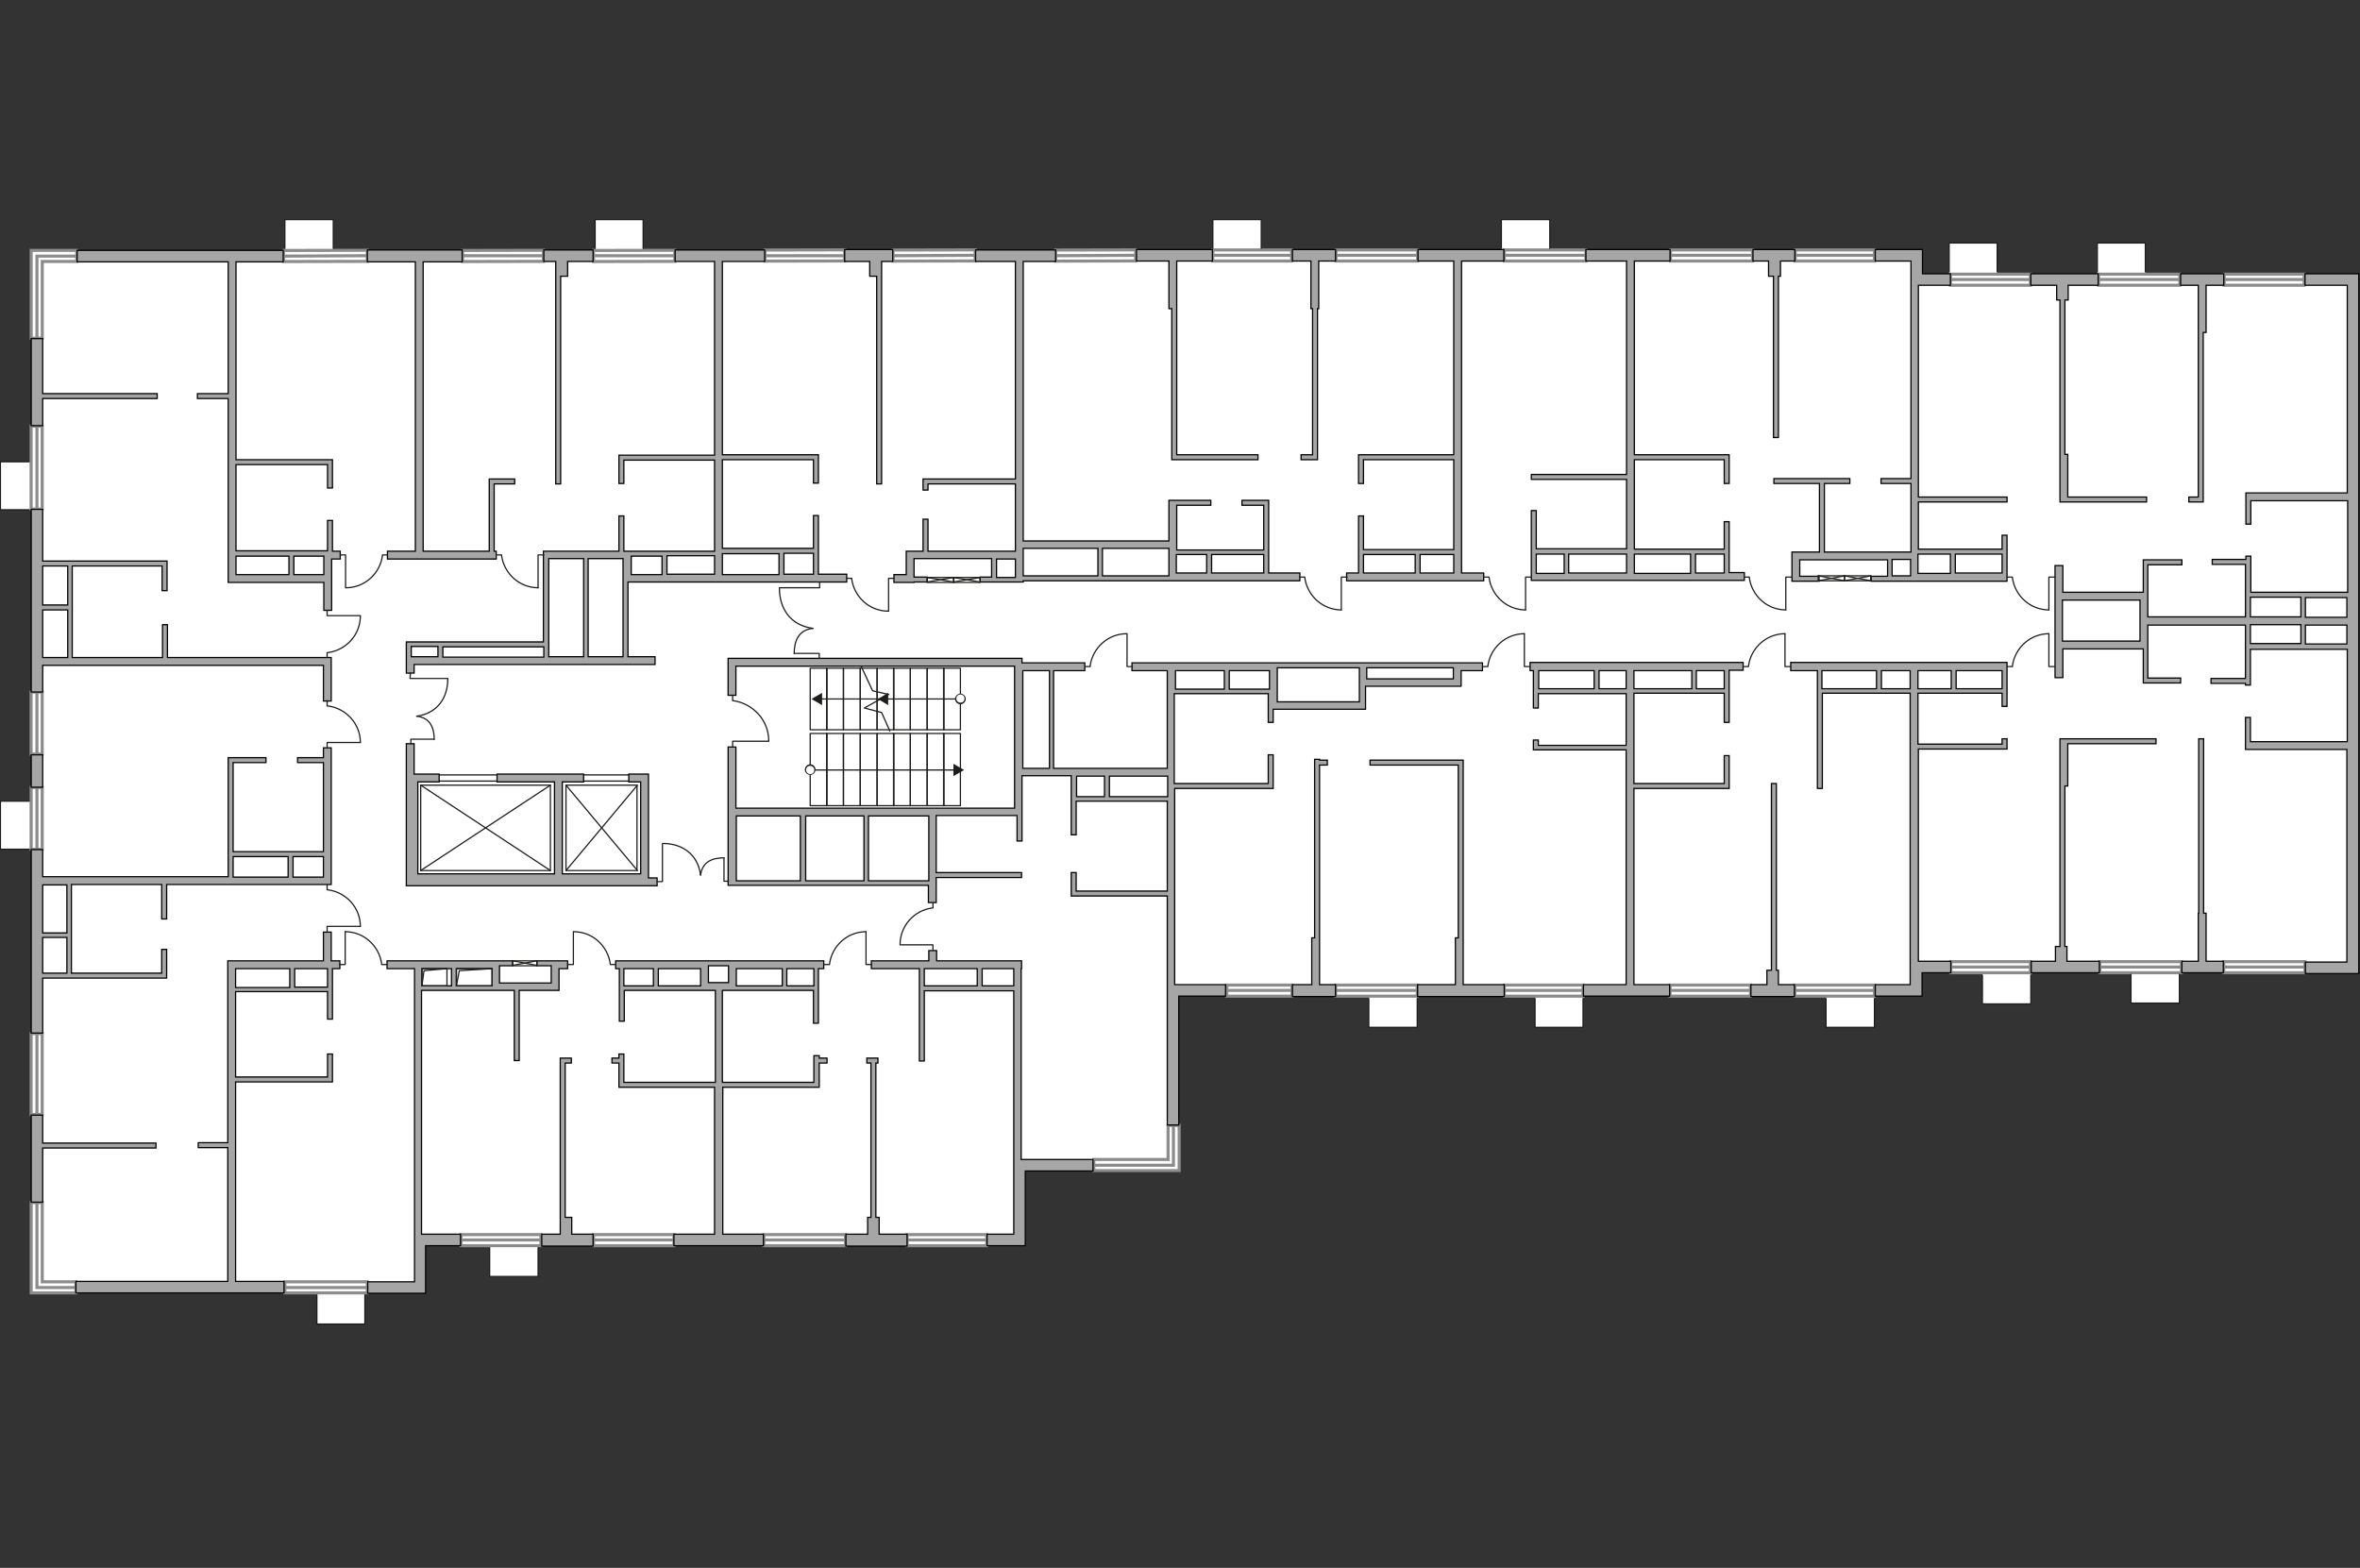 <?xml version="1.0" encoding="utf-8"?>
<!-- Generator: Adobe Illustrator 27.2.0, SVG Export Plug-In . SVG Version: 6.00 Build 0)  -->
<svg version="1.1" xmlns="http://www.w3.org/2000/svg" xmlns:xlink="http://www.w3.org/1999/xlink" x="0px" y="0px"
	 viewBox="0 0 575 382" style="enable-background:new 0 0 575 382;" xml:space="preserve">
<rect x="0" y="0" width="575" height="382" fill="#333333" stroke="none"/>
<style type="text/css">
	.st0{fill:#FFFFFF;}
	.st1{fill:#FFFFFF;stroke:#8C8C8C;stroke-width:0.75;stroke-linecap:round;stroke-miterlimit:10;}
	.st2{fill:none;stroke:#8C8C8C;stroke-width:0.75;stroke-linecap:round;stroke-miterlimit:10;}
	.st3{fill:none;stroke:#1D1D1B;stroke-width:0.3;stroke-linecap:round;stroke-linejoin:round;stroke-miterlimit:10;}
	.st4{fill:#A6A6A6;stroke:#000000;stroke-width:0.3;stroke-miterlimit:22.926;}
	.st5{fill:none;stroke:#1D1D1B;stroke-width:0.3;stroke-linecap:round;stroke-linejoin:round;}
	.st6{fill:#1D1D1B;}
</style>
<g id="bg">
	<polygon class="st0" points="573.4,68.1 522.7,68.1 522.7,59.2 511,59.2 511,68.1 486.6,68.1 486.6,59.2 474.9,59.2 474.9,68.1 
		467.4,68.1 467.3,62.7 377.6,62.6 377.6,53.5 365.8,53.5 365.8,62.6 307.3,62.6 307.3,53.5 295.5,53.5 295.5,62.6 156.7,62.5 
		156.7,53.5 145,53.5 145,62.5 81.2,62.4 81.2,53.5 69.4,53.5 69.4,62.4 9,62.4 9,112.5 0.1,112.5 0.1,124.2 9,124.2 9,195.2 
		0.1,195.2 0.1,206.9 9,206.9 9,313.7 77.2,313.7 77.2,322.6 88.9,322.6 88.9,313.7 101.9,313.7 101.9,302.1 119.3,302.1 119.3,311 
		131.1,311 131.1,302.1 248.4,302.1 248.4,283.9 285.3,283.9 285.3,241.3 333.5,241.3 333.5,250.3 345.3,250.3 345.3,241.3 
		374,241.3 374,250.3 385.7,250.3 385.7,241.3 444.9,241.3 444.9,250.3 456.7,250.3 456.7,241.3 466.6,241.3 466.6,235.6 483,235.6 
		483,244.6 494.8,244.6 494.8,235.5 519.2,235.4 519.2,244.4 531,244.4 531,235.4 573.4,235.2 	"/>
</g>
<g id="windows">
	<g>
		<polygon class="st1" points="18.7,63.7 18.7,61 10.3,61 10.3,61 7.6,61 7.6,82.4 10.3,82.4 10.3,63.7 		"/>
		<polyline class="st2" points="9,82.4 9,62.4 18.7,62.4 		"/>
	</g>
	<g>
		
			<rect x="69.1" y="61" transform="matrix(1 -2.093559e-03 2.093559e-03 1 -0.13 0.166)" class="st1" width="20.4" height="2.7"/>
		<line class="st1" x1="69.1" y1="62.4" x2="89.4" y2="62.3"/>
	</g>
	<g>
		
			<rect x="112.7" y="61" transform="matrix(1 -2.093555e-03 2.093555e-03 1 -0.13 0.257)" class="st1" width="19.7" height="2.7"/>
		<line class="st1" x1="112.7" y1="62.3" x2="132.4" y2="62.3"/>
	</g>
	<g>
		
			<rect x="144.6" y="61" transform="matrix(1 -2.093556e-03 2.093556e-03 1 -0.13 0.324)" class="st1" width="19.8" height="2.7"/>
		<line class="st1" x1="144.6" y1="62.3" x2="164.4" y2="62.3"/>
	</g>
	<g>
		
			<rect x="186.4" y="60.9" transform="matrix(1 -2.093554e-03 2.093554e-03 1 -0.13 0.411)" class="st1" width="19.4" height="2.7"/>
		<line class="st1" x1="186.4" y1="62.3" x2="205.7" y2="62.3"/>
	</g>
	<g>
		
			<rect x="217.6" y="60.9" transform="matrix(1 -2.093557e-03 2.093557e-03 1 -0.13 0.476)" class="st1" width="20" height="2.7"/>
		<line class="st1" x1="217.6" y1="62.3" x2="237.5" y2="62.2"/>
	</g>
	<g>
		
			<rect x="257.2" y="60.9" transform="matrix(1 -2.093554e-03 2.093554e-03 1 -0.13 0.559)" class="st1" width="19.5" height="2.7"/>
		<line class="st1" x1="257.2" y1="62.3" x2="276.8" y2="62.2"/>
	</g>
	<g>
		<rect x="295.5" y="60.9" class="st1" width="19.2" height="2.7"/>
		<line class="st1" x1="295.5" y1="62.2" x2="314.8" y2="62.2"/>
	</g>
	<g>
		<rect x="325.5" y="60.9" class="st1" width="19.9" height="2.7"/>
		<line class="st1" x1="325.5" y1="62.2" x2="345.4" y2="62.2"/>
	</g>
	<g>
		<rect x="366.5" y="60.9" class="st1" width="19.9" height="2.7"/>
		<line class="st1" x1="366.5" y1="62.2" x2="386.3" y2="62.2"/>
	</g>
	<g>
		<rect x="407" y="60.9" class="st1" width="20" height="2.7"/>
		<line class="st1" x1="407" y1="62.2" x2="427" y2="62.2"/>
	</g>
	<g>
		<rect x="437.4" y="60.9" class="st1" width="19.3" height="2.7"/>
		<line class="st1" x1="437.4" y1="62.2" x2="456.7" y2="62.2"/>
	</g>
	<g>
		<rect x="475.2" y="66.8" class="st1" width="19.5" height="2.7"/>
		<line class="st1" x1="475.2" y1="68.1" x2="494.7" y2="68.1"/>
	</g>
	<g>
		<rect x="511.3" y="66.8" class="st1" width="19.8" height="2.7"/>
		<line class="st1" x1="511.3" y1="68.1" x2="531.2" y2="68.1"/>
	</g>
	<g>
		<rect x="541.9" y="66.8" class="st1" width="19.5" height="2.7"/>
		<line class="st1" x1="541.9" y1="68.1" x2="561.4" y2="68.1"/>
	</g>
	<g>
		<rect x="541.8" y="234.3" class="st1" width="19.8" height="2.7"/>
		<line class="st1" x1="541.8" y1="235.6" x2="561.6" y2="235.6"/>
	</g>
	<g>
		<rect x="511.6" y="234.3" class="st1" width="19.9" height="2.7"/>
		<line class="st1" x1="511.6" y1="235.6" x2="531.5" y2="235.6"/>
	</g>
	<g>
		<rect x="475.3" y="234.3" class="st1" width="19.4" height="2.7"/>
		<line class="st1" x1="475.3" y1="235.6" x2="494.8" y2="235.6"/>
	</g>
	<g>
		<rect x="437.3" y="240" class="st1" width="19.4" height="2.7"/>
		<line class="st1" x1="437.3" y1="241.3" x2="456.7" y2="241.3"/>
	</g>
	<g>
		<rect x="406.9" y="240" class="st1" width="19.6" height="2.7"/>
		<line class="st1" x1="406.9" y1="241.3" x2="426.5" y2="241.3"/>
	</g>
	<g>
		<rect x="366.5" y="240" class="st1" width="19.2" height="2.7"/>
		<line class="st1" x1="366.5" y1="241.3" x2="385.7" y2="241.3"/>
	</g>
	<g>
		<rect x="325.4" y="240" class="st1" width="19.9" height="2.7"/>
		<line class="st1" x1="325.4" y1="241.3" x2="345.3" y2="241.3"/>
	</g>
	<g>
		<rect x="298.9" y="240" class="st1" width="15.9" height="2.7"/>
		<line class="st1" x1="298.9" y1="241.3" x2="314.7" y2="241.3"/>
	</g>
	<g>
		<rect x="221" y="300.8" class="st1" width="19.4" height="2.7"/>
		<line class="st1" x1="221" y1="302.1" x2="240.4" y2="302.1"/>
	</g>
	<g>
		<rect x="186.1" y="300.8" class="st1" width="19.9" height="2.7"/>
		<line class="st1" x1="186.1" y1="302.1" x2="206" y2="302.1"/>
	</g>
	<g>
		<rect x="144.6" y="300.8" class="st1" width="19.6" height="2.7"/>
		<line class="st1" x1="144.6" y1="302.1" x2="164.2" y2="302.1"/>
	</g>
	<g>
		
			<rect x="-0.9" y="260.4" transform="matrix(-2.131630e-10 1 -1 -2.131630e-10 270.682 252.732)" class="st1" width="19.7" height="2.7"/>
		<line class="st1" x1="9" y1="251.9" x2="9" y2="271.6"/>
	</g>
	<g>
		
			<rect x="1.4" y="198.1" transform="matrix(-2.786253e-10 1 -1 -2.786253e-10 208.387 190.438)" class="st1" width="15.1" height="2.7"/>
		<line class="st1" x1="9" y1="191.9" x2="9" y2="207"/>
	</g>
	<g>
		
			<rect x="1.4" y="174.9" transform="matrix(-2.786253e-10 1 -1 -2.786253e-10 185.18 167.231)" class="st1" width="15.1" height="2.7"/>
		<line class="st1" x1="9" y1="168.7" x2="9" y2="183.7"/>
	</g>
	<g>
		
			<rect x="-1.1" y="112.6" transform="matrix(-2.085205e-10 1 -1 -2.085205e-10 122.884 104.935)" class="st1" width="20.2" height="2.7"/>
		<line class="st1" x1="9" y1="103.8" x2="9" y2="124"/>
	</g>
	<g>
		<rect x="112.3" y="300.8" class="st1" width="19.5" height="2.7"/>
		<line class="st1" x1="112.3" y1="302.1" x2="131.9" y2="302.1"/>
	</g>
	<g>
		<rect x="69.4" y="312.3" class="st1" width="20.1" height="2.7"/>
		<line class="st1" x1="69.4" y1="313.7" x2="89.5" y2="313.7"/>
	</g>
	<g>
		<polygon class="st1" points="10.3,312.3 10.3,293 7.6,293 7.6,315 9.9,315 10.3,315 18.5,315 18.5,312.3 		"/>
		<polyline class="st2" points="9,293 9,313.7 18.5,313.7 		"/>
	</g>
	<g>
		<polygon class="st1" points="284.6,274.2 284.6,282.5 266.5,282.5 266.5,285.2 284.6,285.2 284.9,285.2 287.3,285.2 287.3,274.2 
					"/>
		<polyline class="st2" points="285.9,274.2 285.9,283.9 266.5,283.9 		"/>
	</g>
</g>
<g id="plan">
	<rect x="106.6" y="188.8" class="st3" width="14.8" height="1.5"/>
	<rect x="140.6" y="188.8" class="st3" width="14.8" height="1.5"/>
	<g>
		<polygon class="st4" points="99,214.5 99,215.8 156.4,215.8 158,215.8 160.1,215.8 160.1,213.9 158,213.9 158,213.5 158,212.9 
			158,188.6 157.4,188.6 156.1,188.6 153.2,188.6 153.2,190.5 156.1,190.5 156.1,212.9 137,212.9 137,190.5 142.2,190.5 
			142.2,188.6 137,188.6 135.1,188.6 121.1,188.6 121.1,190.5 135.1,190.5 135.1,212.9 101.8,212.9 101.8,190.5 107,190.5 
			107,188.6 100.9,188.6 100.9,181.2 99,181.2 99,190.1 99,190.1 99,212.9 		"/>
		<polygon class="st4" points="501.1,73.1 501.9,73.1 501.9,110.7 501.9,116.3 501.9,121.1 501.9,122.2 501.9,122.3 523,122.3 
			523,121.1 503.8,121.1 503.8,110.7 503.1,110.7 503.1,73.1 503.9,73.1 503.9,69.5 511.2,69.5 511.2,66.7 494.8,66.7 494.8,69.5 
			501.1,69.5 		"/>
		<polygon class="st4" points="433.3,236.4 432.8,236.4 432.8,190.9 431.6,190.9 431.6,236.4 430.5,236.4 430.5,239.9 426.6,239.9 
			426.6,242.8 437.2,242.8 437.2,239.9 433.3,239.9 		"/>
		<path class="st4" d="M561.6,66.7v2.8h10.3v50.6h-24.7v1.2v0.7v5.7h1.2v-5.7h23.6v22.3h-23.6v-6.8h0v-1.2h0v-0.8h-1.2v0.8H539v1.2
			h8.1v12.8h-23.8V145v-0.7v-6.7h8.3v-1.2h-8.3h-0.9h-0.2v7.9h-0.7h-18.9v-6.5h-1.9v27.3h1.9v-7h18.9h0.7v8.3h0.2h0.9h8v-1.2h-8
			v-7.1v-0.4v-5.4h23.8v13h-8.4v1.2h8.4v0.4h1.2v-8.7h23.6v22.5h-23.6v-5.9h-1.2v5.9v0.8v1.1h24.7v51.8h-10.1v2.8h13v-1.2v-1.6V69.5
			v-1.4v-1.4H561.6z M502.5,156.2v-10h18.9v10H502.5z M571.8,150.4h-10.1v-4.8h10.1V150.4z M548.3,145.5h12.3v4.8h-12.3V145.5z
			 M548.3,152.2h12.3v4.6h-12.3V152.2z M561.7,156.9v-4.6h10.1v4.6H561.7z"/>
		<polygon class="st4" points="135.4,66.7 135.4,67.3 135.4,117.9 136.6,117.9 136.6,67.3 138.3,67.3 138.3,63.7 144.5,63.7 
			144.5,60.9 132.5,60.9 132.5,63.7 135.4,63.7 		"/>
		<polygon class="st4" points="211.9,67.3 213.6,67.3 213.6,117.9 214.8,117.9 214.8,67.3 214.8,67.3 214.8,63.7 217.5,63.7 
			217.5,60.8 205.8,60.8 205.8,63.7 211.9,63.7 		"/>
		<polygon class="st4" points="430.9,67.3 432.1,67.3 432.1,106.6 433.3,106.6 433.3,67.3 433.8,67.3 433.8,63.6 437.3,63.6 
			437.3,60.8 427.1,60.8 427.1,63.6 430.9,63.6 		"/>
		<polygon class="st4" points="214.2,296.6 213.4,296.6 213.4,259 213.9,259 213.9,257.8 211.2,257.8 211.2,259 212.2,259 
			212.2,296.6 211.4,296.6 211.4,300.7 206.1,300.7 206.1,303.6 221,303.6 221,300.7 214.2,300.7 		"/>
		<path class="st4" d="M10.4,238.3h5.9h1.2h23.1v-0.6v-0.6v-5.8h-1.2v5.8h-22v-21.6h22v8.4h1.2v-8.4h38.2h0.5h1.4v-33.3h-1.9v2.4
			h-6.3v1.2h6.3v21.7h-22v-21.7h8v-1.2h-8h-0.6h-0.6v29H10.4v-6.6H7.6v44.7h2.8V238.3z M10.4,237.1v-8.7h5.9v8.7H10.4z M78.8,213.7
			h-7.4v-5h7.4V213.7z M56.8,208.7h13.4v5H56.8V208.7z M16.3,215.6v11.7h-5.9v-11.7H16.3z"/>
		<rect x="7.6" y="183.9" class="st4" width="2.8" height="7.9"/>
		<path class="st4" d="M10.4,162.1h68.4v8.7h1.9v-10.6h-1.4h-0.5h-38v-8h-1.2v8H17.6v-22.3h21.9v6h1.2v-6v-0.8v-0.4H10.4v-12.6H7.6
			v44.5h2.8V162.1z M10.4,160.2v-11.6h6.1v11.6H10.4z M16.5,137.9v9.5h-6.1v-9.5H16.5z"/>
		<polygon class="st4" points="10.4,97.1 38.3,97.1 38.3,95.9 10.4,95.9 10.4,82.5 7.6,82.5 7.6,103.7 10.4,103.7 		"/>
		<polygon class="st4" points="139.3,296.6 137.7,296.6 137.7,259 139.2,259 139.2,257.8 136.5,257.8 136.5,257.8 136.5,259 
			136.5,296.6 136.5,297.4 136.5,300.7 132,300.7 132,303.6 144.5,303.6 144.5,300.7 139.3,300.7 		"/>
		<path class="st4" d="M361.6,139.6h-5.5v-76h10.3v-2.8h-20.9v2.8h8.7v47.2H331v0.6v0.6v5.8h1.2V112h22v21.9h-22v-8.2H331v8.2v1.2
			v4.5h-2.9v1.9h33.4V139.6z M354.2,139.6H346v-4.5h8.2V139.6z M332.2,135.1h12.6v4.5h-12.6V135.1z"/>
		<path class="st4" d="M436.3,163.4h6.5v28.7h1.2v-23.2h21.4v65.3v0.2v0.9v1.7v2.9h-8.5v2.8h8.5h1.3h1.6V237h7v-2.8h-7.9v-51.7H489
			v-0.4v-0.8V180h-1.2v1.3h-20.5v-12.4h20.5v3.2h1.2v-8.8v-1.2v-0.7h-52.7V163.4z M443.9,163.4h13.3v4.4h-13.3V163.4z M458.4,167.8
			v-4.4h7v4.4H458.4z M467.3,163.4h8.1v4.4h-8.1V163.4z M487.8,167.8h-11.2v-4.4h11.2V167.8z"/>
		<path class="st4" d="M372.8,163.4h0.8v9.1h1.2v-3.5h21.4v12.6h-21.4v-1.3h-1.2v2.4h0.4h0.8h21.4v57.2h-10.4v2.8h21v-2.8h-8.7
			v-47.8h22h0.6h0.6v-8h-1.2v6.8h-22v-22h22v7.1h1.2v-12.7h3.4v-1.9h-51.9V163.4z M374.9,163.4h13.5v4.4h-13.5V163.4z M389.6,167.8
			v-4.4h6.6v4.4H389.6z M398.1,163.4h14.1v4.4h-14.1V163.4z M420.1,167.8h-6.8v-4.4h6.8V167.8z"/>
		<path class="st4" d="M356,167.3v-0.4v-1.5v-2h5.2v-1.9h-6.8h-0.3h-21.1h-0.7h-0.3h-0.9h-20h-1.1h-34.2v1.9h8.6v23.8h-27.7v-23.8
			h7.6v-1.9h-15.3v-1.1h-1.3h-0.5h-67.9h-1.9v1.9v7.1h1.9v-7.1h67.9v1.1v23.8v1.9v7.8h-67.9V182h-1.9v14.8v1.9v17h1.6h0.3h46.9v4.2
			h1.9v-6.1h20.8v-1.2h-20.8v-13.9h19h0.5h0.2v6.2h1.2v-6.2v-0.7v-9h12v14.4h1.2v-8.2h22.2v21.9h-22.2v-4.5h-1.2v5.7h0.8h0.4h22.2
			v21.6v0.7v0.1v2v31.4h2.8v-31.4h11.4v-2.8h-12.4v-47.8h24v-0.5v-0.7v-7h-1.2v7h-22.9v-21.9h22.9v1.9v1.9v3.2h1.2v-3.2h0.7h20h0.9
			h0.9v-5.6H356z M210.5,198.8v15.8h-14.2v-15.8H210.5z M179.4,198.8H195v15.8h-15.6V198.8z M226.3,214.6h-14.7v-15.8h14.7V214.6z
			 M354.1,162.7v0.7v2h-21.1v-2.7H354.1z M249.2,163.4h6.5v23.8h-6.5V163.4z M262.3,189.1h6.8v5h-6.8V189.1z M270.3,194.1v-5h14.2v5
			H270.3z M286.4,163.4h11.9v4.5h-11.9V163.4z M299.5,167.9v-4.5h9.8v4.5H299.5z M311.2,171v-7.6v-0.7h20v8.3H311.2z"/>
		<path class="st4" d="M248.9,236V235v-0.9h-20.7v-2.5h-1.9v2.5h-14v1.9H224v22.5h1.2v-17.1H247v41.1v0.8v0.9v1.1v15.4h-6.5v2.8h9.3
			v-1.9v-0.9v-15.4h16.5v-2.8h-17.5V236z M225.2,236h12.9v4.2h-12.9V236z M239.3,240.2V236h7.7v4.2H239.3z"/>
		<path class="st4" d="M136.2,241.3v-0.6v-1.3V236h2.1v-1.9h-3.7h-0.3h-3.5v1.2h3.5v0.7v3.5h-12.6V236v-0.7h3.2v-1.2h-3.2h-0.6H94.3
			v1.9h6.7v64.8v1.4v1.4v8.7H89.6v2.8h14.1v-1.8v-1.1v-8.7h8.5v-2.8h-9.5v-59.4h17h0.4h5.2v17.1h1.2v-17.1H136.2z M102.8,236h7.2
			v4.2h-7.2V236z M111.2,240.2V236h8.7v3.5v0.7H111.2z"/>
		<path class="st4" d="M80.7,227.1h-1.9v7H55.5v0.9v0.9v42.5h-7.2v1.2h7.2v32.6H18.5v2.8h50.7v-2.8H57.4v-48.6H81v-1.2h0v-5.6h-1.2
			v5.6H57.4v-20.8h22.4v6.7H81v-6.7v-1.2V236h1.8v-1.9h-2.1V227.1z M57.4,236h13.2v4.6H57.4V236z M79.8,240.5h-8V236h8V240.5z"/>
		<polygon class="st4" points="356.5,229.2 356.5,229.2 356.5,186.4 356.5,185.5 356.5,185.2 333.8,185.2 333.8,186.4 355.3,186.4 
			355.3,228.5 354.6,228.5 354.6,239.9 345.4,239.9 345.4,242.8 366.5,242.8 366.5,239.9 356.5,239.9 		"/>
		<polygon class="st4" points="321.5,229.2 321.5,228.5 321.5,186.4 323.4,186.4 323.4,185.2 321.5,185.2 321.5,185 320.3,185 
			320.3,228.5 319.6,228.5 319.6,239.9 314.9,239.9 314.9,242.8 325.4,242.8 325.4,239.9 321.5,239.9 		"/>
		<polygon class="st4" points="535.6,80.1 535.6,81 535.6,121.1 533.3,121.1 533.3,122.3 536.8,122.3 536.8,121.5 536.8,121.1 
			536.8,81 537.5,81 537.5,69.5 541.8,69.5 541.8,66.7 531.3,66.7 531.3,69.5 535.6,69.5 		"/>
		<polygon class="st4" points="537.5,222.5 536.9,222.5 536.9,180 535.7,180 535.7,222.5 535.6,222.5 535.6,234.2 531.6,234.2 
			531.6,237 541.7,237 541.7,234.2 537.5,234.2 		"/>
		<path class="st4" d="M467.4,69.5h1h6.8v-2.8h-6.8v-3v-2.3v-0.6h-11.5v2.8h8.7v4.8v1.1v47.1h-7.3v1.2h7.3v16.7h-21.1v-16.7h6.2
			v-1.2h-6.2h-1.2h-11.1v1.2h11.1v16.7h-6.7v0.7v1.2v5.2h0.7h1.2h4.7v-1.2h-4.7v-4h21.4v4h-4v1.2h9.7h0.6H489v-1.2v-0.7v-9.3h-1.2
			v3.4h-20.4v-11.5H489v-1.2h-21.6V69.5z M461,140.3v-4h4.5v3.3v0.7H461z M487.8,139.6h-11.4V135h11.4V139.6z M475.2,135v4.7h-7.9
			V135H475.2z"/>
		<polygon class="st4" points="284.8,75.2 285.5,75.2 285.5,110.8 285.5,111.7 285.5,112 306.5,112 306.5,110.8 286.7,110.8 
			286.7,75.2 286.7,74.2 286.7,63.6 295.4,63.6 295.4,60.8 276.9,60.8 276.9,63.6 284.8,63.6 		"/>
		<polygon class="st4" points="319.4,75.2 319.8,75.2 319.8,110.8 317,110.8 317,112 321,112 321,111.7 321,111.7 321,75.2 
			321.3,75.2 321.3,63.6 325.4,63.6 325.4,60.8 314.9,60.8 314.9,63.6 319.4,63.6 		"/>
		<polygon class="st4" points="101.2,134.3 94.4,134.3 94.4,136.2 120.9,136.2 120.9,134.3 120.4,134.3 120.4,117.9 125.4,117.9 
			125.4,116.7 119.2,116.7 119.2,117.2 119.2,117.9 119.2,134.3 103.1,134.3 103.1,63.8 112.6,63.8 112.6,60.9 89.5,60.9 89.5,63.8 
			101.2,63.8 		"/>
		<polygon class="st4" points="38,279.7 38,278.5 10.4,278.5 10.4,271.7 7.6,271.7 7.6,292.9 10.4,292.9 10.4,279.7 		"/>
		<path class="st4" d="M199.5,257.2h-1.2v6.5h-22.3v-22.4h3.1h0.2h18.9v8h1.2V236h1.3v-1.9H178h-0.4h-4.9h-0.7h-22v1.9h0.9v12.8h1.2
			v-7.5h18.7h0.4h3.1v22.4H152v-6.9h-1.2v1h-1.7v1.2h1.7v5.9h0.7h0.4h22.2v35.8h-9.9v2.8H186v-2.8h-9.9v-35.8h22.3h0.2h1V259h1.9
			v-1.2h-1.9V257.2z M179.4,236h11.2v4.2h-11.2v-0.7V236z M198.3,240.2h-6.6V236h6.6V240.2z M177.5,235.2v0.7v3.5h-4.9V236v-0.7
			H177.5z M152,236h7.2v4.2H152V236z M160.4,240.2V236h10.3v3.5v0.7H160.4z"/>
		<polygon class="st4" points="502.5,180 501.9,180 501.9,189.3 501.9,191.5 501.9,230.6 500.8,230.6 500.8,234.2 494.9,234.2 
			494.9,237 511.5,237 511.5,234.2 503.6,234.2 503.6,230.6 503.1,230.6 503.1,191.5 503.8,191.5 503.8,181.2 525.3,181.2 
			525.3,180 503.8,180 		"/>
		<path class="st4" d="M421.3,127.1h-1.2v6.7h-21.9V112h21.9v5.8h1.2v-7h-0.6h-0.6h-21.9V63.6h8.7v-2.8h-20.5v2.8h9.9v52h-23.2v1.2
			h23.2v16.9h-22v-9.3h-1.2v15.1v0.8v1.1H425v-1.9h-3.7V127.1z M420.1,139.6h-7V135h7V139.6z M411.9,135v4.7h-13.7V135H411.9z
			 M396.3,139.6h-14.1V135h14.1V139.6z M374.3,135h6.8v4.7h-6.8V135z"/>
		<path class="st4" d="M81,126.8h-1.2v7.4H79h-0.2H57.5v-21h22.3v5.7H81v-6.9h-0.7h-0.5H57.5V63.8H69V61H18.8v2.8h36.8v32.1h-7.5
			v1.2h7.5v44.8h1.2h0.7h21.4v6.8h1.9v-6.8V140v-3.8h2.1v-1.9H81V126.8z M57.5,135.5h12.9v4.5H57.5V135.5z M78.9,140h-7.3v-4.5h7.3
			v0.2v0.5V140z"/>
		<path class="st4" d="M107.9,156.4h-1.2h-6.5h-1H99v3.7v0.6v3.3h1.9v-2.1h58.7V160H153v-18.2h53.3v-1.9h-6.9v-14.3h-1.2v8H176
			v-21.6h22.2v5.7h1.2v-6.9h-0.9h-0.3H176V63.7h10.3v-2.8h-21.8v2.8h9.6v47.2H152h-0.6h-0.6v6.9h1.2v-5.7h22.1v22.2h-20.3h-0.5H152
			v-8.6h-1.2v8.6h-18.4v1.4v0.5v20.2H107.9z M132.5,157.6v2.5h-24.6v-2.5H132.5z M100.4,160h-0.2v-2.5h6.5v2.5h-5.8H100.4z
			 M151.8,160h-8.5v-23.9h8.5v3.8v0.9v0.4v0.6V160z M198.2,139.9H191v-5.1h7.2V139.9z M189.8,134.9v5.1H176v-5.1H189.8z
			 M174.1,139.9h-11.6v-4.5h11.6V139.9z M161.3,135.5v4.5h-7.5v-4.5H161.3z M142.2,136.2V160h-8.5v-23.9H142.2z"/>
		<path class="st4" d="M222.7,141.8h3.2v-1.2h-3.2v-0.7v-3.8h18.9v4.5h-2.8v1.2h10.5v-0.3h35.5h0.4h0.6h0.9h30v-1.9h-7.6v-17.7h-0.8
			h-0.4h-5.3v1.2h5.3v10.9h-21.2v-10.9h8.3v-1.2h-8.3h-1.5h-0.4v9.9h-35.5V63.7h7.9v-2.8h-19.5v2.8h9.7v53h-21.3h-1.2v1.2v1.5h1.2
			v-1.5h21.3v16.4h-21.3v-7.8h-1.2v7.8h-2.2h-0.4h-1.5v5.7h-3v1.9h4.2H222.7z M307.9,139.6h-12.7v-4.5h12.7V139.6z M294,135.1v4.5
			h-7.4v-4.5H294z M284.8,140.3h-16.2v-6.7h16.2V140.3z M249.3,133.6h18.2v6.7h-18.2v-4.2v-1.9V133.6z M247.4,140.7h-4.6v-4.5h4.6
			V140.7z"/>
	</g>
	<g>
		<polyline class="st3" points="131.1,143.2 131.1,135.2 132.5,135.2 		"/>
		<line class="st3" x1="120.9" y1="135.2" x2="122.2" y2="135.2"/>
		<path class="st3" d="M122.2,135.3c0.6,4.5,4.4,7.9,8.9,7.9"/>
	</g>
	<g>
		<polyline class="st3" points="87.8,150 79.7,150 79.7,148.7 		"/>
		<line class="st3" x1="79.7" y1="160.2" x2="79.7" y2="159"/>
		<path class="st3" d="M79.9,159c4.5-0.6,7.9-4.4,7.9-8.9"/>
	</g>
	<g>
		<polyline class="st3" points="84.1,227 84.1,235 82.7,235 		"/>
		<line class="st3" x1="94.3" y1="235" x2="93" y2="235"/>
		<path class="st3" d="M93,234.9c-0.6-4.5-4.4-7.9-8.9-7.9"/>
	</g>
	<g>
		<polyline class="st3" points="139.7,227 139.7,235 138.4,235 		"/>
		<line class="st3" x1="149.9" y1="235" x2="148.7" y2="235"/>
		<path class="st3" d="M148.7,234.9c-0.6-4.5-4.4-7.9-8.9-7.9"/>
	</g>
	<g>
		<polyline class="st3" points="219.3,230.2 227.3,230.2 227.3,231.5 		"/>
		<line class="st3" x1="227.3" y1="220" x2="227.3" y2="221.2"/>
		<path class="st3" d="M227.2,221.2c-4.5,0.6-7.9,4.4-7.9,8.9"/>
	</g>
	<g>
		<polyline class="st3" points="84.2,143.2 84.2,135.2 82.9,135.2 		"/>
		<line class="st3" x1="94.4" y1="135.2" x2="93.2" y2="135.2"/>
		<path class="st3" d="M93.2,135.3c-0.6,4.5-4.4,7.9-8.9,7.9"/>
	</g>
	<g>
		<polyline class="st3" points="87.8,180.9 79.7,180.9 79.7,182.3 		"/>
		<line class="st3" x1="79.7" y1="170.7" x2="79.7" y2="172"/>
		<path class="st3" d="M79.9,172c4.5,0.6,7.9,4.4,7.9,8.9"/>
	</g>
	<g>
		<polyline class="st3" points="87.8,225.7 79.7,225.7 79.7,227.1 		"/>
		<line class="st3" x1="79.7" y1="215.6" x2="79.7" y2="216.8"/>
		<path class="st3" d="M79.9,216.8c4.5,0.6,7.9,4.4,7.9,8.9"/>
	</g>
	<g>
		<polyline class="st3" points="211,227 211,235 212.4,235 		"/>
		<line class="st3" x1="200.8" y1="235" x2="202.1" y2="235"/>
		<path class="st3" d="M202.1,234.9c0.6-4.5,4.4-7.9,8.9-7.9"/>
	</g>
	<g>
		<polyline class="st3" points="274.6,154.4 274.6,162.4 275.9,162.4 		"/>
		<line class="st3" x1="264.4" y1="162.4" x2="265.6" y2="162.4"/>
		<path class="st3" d="M265.6,162.3c0.6-4.5,4.4-7.9,8.9-7.9"/>
	</g>
	<g>
		<polyline class="st3" points="371.4,154.4 371.4,162.4 372.8,162.4 		"/>
		<line class="st3" x1="361.2" y1="162.4" x2="362.5" y2="162.4"/>
		<path class="st3" d="M362.5,162.3c0.6-4.5,4.4-7.9,8.9-7.9"/>
	</g>
	<g>
		<polyline class="st3" points="434.9,154.4 434.9,162.4 436.3,162.4 		"/>
		<line class="st3" x1="424.7" y1="162.4" x2="426" y2="162.4"/>
		<path class="st3" d="M426,162.3c0.6-4.5,4.4-7.9,8.9-7.9"/>
	</g>
	<g>
		<polyline class="st3" points="499.2,154.4 499.2,162.4 500.6,162.4 		"/>
		<line class="st3" x1="489" y1="162.4" x2="490.3" y2="162.4"/>
		<path class="st3" d="M490.3,162.3c0.6-4.5,4.4-7.9,8.9-7.9"/>
	</g>
	<g>
		<polyline class="st3" points="499.2,148.6 499.2,140.6 500.6,140.6 		"/>
		<line class="st3" x1="489" y1="140.6" x2="490.3" y2="140.6"/>
		<path class="st3" d="M490.3,140.7c0.6,4.5,4.4,7.9,8.9,7.9"/>
	</g>
	<g>
		<polyline class="st3" points="435.1,148.6 435.1,140.6 436.5,140.6 		"/>
		<line class="st3" x1="425" y1="140.6" x2="426.2" y2="140.6"/>
		<path class="st3" d="M426.2,140.7c0.6,4.5,4.4,7.9,8.9,7.9"/>
	</g>
	<g>
		<polyline class="st3" points="371.7,148.6 371.7,140.6 373.1,140.6 		"/>
		<line class="st3" x1="361.6" y1="140.6" x2="362.8" y2="140.6"/>
		<path class="st3" d="M362.8,140.7c0.6,4.5,4.4,7.9,8.9,7.9"/>
	</g>
	<g>
		<polyline class="st3" points="326.8,148.6 326.8,140.6 328.2,140.6 		"/>
		<line class="st3" x1="316.7" y1="140.6" x2="317.9" y2="140.6"/>
		<path class="st3" d="M317.9,140.7c0.6,4.5,4.4,7.9,8.9,7.9"/>
	</g>
	<g>
		<polyline class="st3" points="216.5,148.9 216.5,140.9 217.8,140.9 		"/>
		<line class="st3" x1="206.3" y1="140.9" x2="207.5" y2="140.9"/>
		<path class="st3" d="M207.5,141c0.6,4.5,4.4,7.9,8.9,7.9"/>
	</g>
	<g>
		<polyline class="st3" points="187.3,180.6 178.5,180.6 178.5,182 		"/>
		<line class="st3" x1="178.5" y1="169.4" x2="178.5" y2="170.7"/>
		<path class="st3" d="M178.6,170.7c4.9,0.7,8.7,4.8,8.7,9.8"/>
	</g>
	<g>
		<g>
			<polyline class="st3" points="193.5,159.2 199.6,159.2 199.6,160.4 			"/>
			<path class="st3" d="M198,153.1c-3.4,0.4-4.5,3-4.5,6.1"/>
		</g>
		<g>
			<polyline class="st3" points="189.9,143.2 199.7,143.2 199.7,141.8 			"/>
			<path class="st3" d="M198.1,153.1c-5.5-0.7-8.2-4.8-8.2-9.8"/>
		</g>
	</g>
	<g>
		<g>
			<polyline class="st3" points="105.7,180.1 100.1,180.1 100.1,181.2 			"/>
			<path class="st3" d="M101.6,174.5c3.2,0.4,4.2,2.8,4.2,5.7"/>
		</g>
		<g>
			<polyline class="st3" points="109.1,165.3 99.9,165.3 100,164 			"/>
			<path class="st3" d="M101.5,174.5c5.1-0.7,7.6-4.5,7.6-9.1"/>
		</g>
	</g>
	<g>
		<g>
			<polyline class="st3" points="176.4,209 176.4,214.7 177.5,214.7 			"/>
			<path class="st3" d="M170.7,213.2c0.4-3.2,2.8-4.2,5.7-4.2"/>
		</g>
		<g>
			<polyline class="st3" points="161.4,205.6 161.4,214.8 160.1,214.8 			"/>
			<path class="st3" d="M170.7,213.2c-0.7-5.1-4.5-7.7-9.2-7.7"/>
		</g>
	</g>
	<g>
		<rect x="102.5" y="191.3" class="st3" width="31.6" height="20.8"/>
		<line class="st3" x1="102.5" y1="191.3" x2="134.1" y2="212.1"/>
		<line class="st3" x1="134.1" y1="191.3" x2="102.5" y2="212.1"/>
	</g>
	<g>
		<rect x="137.9" y="191.3" class="st3" width="17.3" height="20.8"/>
		<line class="st3" x1="137.9" y1="191.3" x2="155.3" y2="212.1"/>
		<line class="st3" x1="155.3" y1="191.3" x2="137.9" y2="212.1"/>
	</g>
	<g>
		<rect x="201.4" y="162.8" class="st3" width="4.1" height="15"/>
		<rect x="197.4" y="162.8" class="st3" width="4.1" height="15"/>
		<rect x="205.5" y="162.8" class="st3" width="4.1" height="15"/>
		<rect x="209.6" y="162.8" class="st3" width="4.1" height="15"/>
		<rect x="213.7" y="162.8" class="st3" width="4.1" height="15"/>
		<rect x="217.7" y="162.8" class="st3" width="4.1" height="15"/>
		<rect x="221.8" y="162.8" class="st3" width="4.1" height="15"/>
		<rect x="225.9" y="162.8" class="st3" width="4.1" height="15"/>
		<rect x="229.9" y="162.8" class="st3" width="4.1" height="15"/>
		<g>
			<g>
				<line class="st5" x1="234" y1="170.3" x2="216" y2="170.3"/>
				<g>
					<g>
						<path class="st0" d="M234,169.1c0.6,0,1.1,0.5,1.1,1.1c0,0.6-0.5,1.1-1.1,1.1c-0.6,0-1.1-0.5-1.1-1.1
							C232.9,169.6,233.4,169.1,234,169.1z"/>
						<path class="st6" d="M234,169c-0.7,0-1.3,0.6-1.3,1.3s0.6,1.3,1.3,1.3c0.7,0,1.3-0.6,1.3-1.3S234.7,169,234,169
							C233.3,169,234.7,169,234,169z M234,171.2c-0.5,0-1-0.4-1-1c0-0.5,0.4-1,1-1c0.5,0,1,0.4,1,1C235,170.8,234.6,171.2,234,171.2
							C233.5,171.2,234.6,171.2,234,171.2z"/>
					</g>
				</g>
				<g>
					<polygon class="st6" points="216.4,168.8 213.9,170.3 216.4,171.8 					"/>
				</g>
			</g>
		</g>
		<g>
			<g>
				<line class="st5" x1="214.6" y1="170.3" x2="199.9" y2="170.3"/>
				<g>
					<polygon class="st6" points="200.3,168.8 197.7,170.3 200.3,171.8 					"/>
				</g>
			</g>
		</g>
		<polyline class="st3" points="209.8,162.3 212.6,168.3 216.5,169.2 210.6,172.5 214.8,173.6 216.8,178.1 		"/>
		<rect x="197.4" y="178.7" class="st3" width="4.1" height="17.6"/>
		<rect x="201.4" y="178.7" class="st3" width="4.1" height="17.6"/>
		<rect x="205.5" y="178.7" class="st3" width="4.1" height="17.6"/>
		<rect x="209.6" y="178.7" class="st3" width="4.1" height="17.6"/>
		<rect x="213.7" y="178.7" class="st3" width="4.1" height="17.6"/>
		<rect x="217.7" y="178.7" class="st3" width="4.1" height="17.6"/>
		<rect x="221.8" y="178.7" class="st3" width="4.1" height="17.6"/>
		<rect x="225.9" y="178.7" class="st3" width="4.1" height="17.6"/>
		<rect x="229.9" y="178.7" class="st3" width="4.1" height="17.6"/>
		<g>
			<g>
				<line class="st5" x1="197.4" y1="187.6" x2="232.7" y2="187.6"/>
				<g>
					<g>
						<path class="st0" d="M197.4,188.7c-0.6,0-1.1-0.5-1.1-1.1c0-0.6,0.5-1.1,1.1-1.1c0.6,0,1.1,0.5,1.1,1.1
							C198.5,188.2,198,188.7,197.4,188.7z"/>
						<path class="st6" d="M197.4,188.8c0.7,0,1.3-0.6,1.3-1.3s-0.6-1.3-1.3-1.3c-0.7,0-1.3,0.6-1.3,1.3S196.7,188.8,197.4,188.8
							C198.1,188.8,196.7,188.8,197.4,188.8z M197.4,186.6c0.5,0,1,0.4,1,1s-0.4,1-1,1c-0.5,0-1-0.4-1-1S196.8,186.6,197.4,186.6
							C197.9,186.6,196.8,186.6,197.4,186.6z"/>
					</g>
				</g>
				<g>
					<polygon class="st6" points="232.3,189.1 234.9,187.6 232.3,186.1 					"/>
				</g>
			</g>
		</g>
	</g>
	<g>
		<rect x="225.9" y="140.7" class="st3" width="6.5" height="1.2"/>
		<line class="st3" x1="225.9" y1="140.7" x2="232.3" y2="141.8"/>
		<line class="st3" x1="232.3" y1="140.7" x2="225.9" y2="141.8"/>
	</g>
	<g>
		<rect x="232.3" y="140.7" class="st3" width="6.5" height="1.2"/>
		<line class="st3" x1="232.3" y1="140.7" x2="238.8" y2="141.8"/>
		<line class="st3" x1="238.8" y1="140.7" x2="232.3" y2="141.8"/>
	</g>
	<g>
		<rect x="124.9" y="234.1" class="st3" width="5.9" height="1.2"/>
		<line class="st3" x1="124.9" y1="234.1" x2="130.8" y2="235.2"/>
		<line class="st3" x1="130.8" y1="234.1" x2="124.9" y2="235.2"/>
	</g>
	<g>
		<rect x="443" y="140.3" class="st3" width="6.4" height="1.2"/>
		<line class="st3" x1="443" y1="140.3" x2="449.4" y2="141.5"/>
		<line class="st3" x1="449.4" y1="140.3" x2="443" y2="141.5"/>
	</g>
	<g>
		<rect x="449.4" y="140.3" class="st3" width="6.4" height="1.2"/>
		<line class="st3" x1="449.4" y1="140.3" x2="455.8" y2="141.5"/>
		<line class="st3" x1="455.8" y1="140.3" x2="449.4" y2="141.5"/>
	</g>
	<g>
		<rect x="102.8" y="236" class="st3" width="6.1" height="4.2"/>
		<polyline class="st3" points="102.8,240.2 103.3,236.5 108.9,236 		"/>
	</g>
	<g>
		<rect x="111.2" y="236" class="st3" width="8.7" height="4.2"/>
		<polyline class="st3" points="111.2,240.2 111.9,236.5 119.8,236 		"/>
	</g>
	<polyline class="st3" points="69.4,60.5 69.4,53.5 81.2,53.5 81.2,60.5 	"/>
	<polyline class="st3" points="145,60.5 145,53.5 156.7,53.5 156.7,60.5 	"/>
	<polyline class="st3" points="295.5,60.5 295.5,53.5 307.3,53.5 307.3,60.5 	"/>
	<polyline class="st3" points="365.8,60.5 365.8,53.5 377.6,53.5 377.6,60.5 	"/>
	<polyline class="st3" points="474.9,66.2 474.9,59.2 486.6,59.2 486.6,66.2 	"/>
	<polyline class="st3" points="511,66.2 511,59.2 522.7,59.2 522.7,66.2 	"/>
	<polyline class="st3" points="531,237.4 531,244.4 519.2,244.4 519.2,237.4 	"/>
	<polyline class="st3" points="494.8,237.6 494.8,244.6 483,244.6 483,237.6 	"/>
	<polyline class="st3" points="456.7,243.3 456.7,250.3 444.9,250.3 444.9,243.3 	"/>
	<polyline class="st3" points="385.7,243.3 385.7,250.3 374,250.3 374,243.3 	"/>
	<polyline class="st3" points="345.3,243.3 345.3,250.3 333.5,250.3 333.5,243.3 	"/>
	<polyline class="st3" points="131.1,304 131.1,311 119.3,311 119.3,304 	"/>
	<polyline class="st3" points="88.9,315.5 88.9,322.6 77.2,322.6 77.2,315.5 	"/>
	<polyline class="st3" points="7.1,206.9 0.1,206.9 0.1,195.2 7.1,195.2 	"/>
	<polyline class="st3" points="7.1,124.2 0.1,124.2 0.1,112.5 7.1,112.5 	"/>
</g>
</svg>
